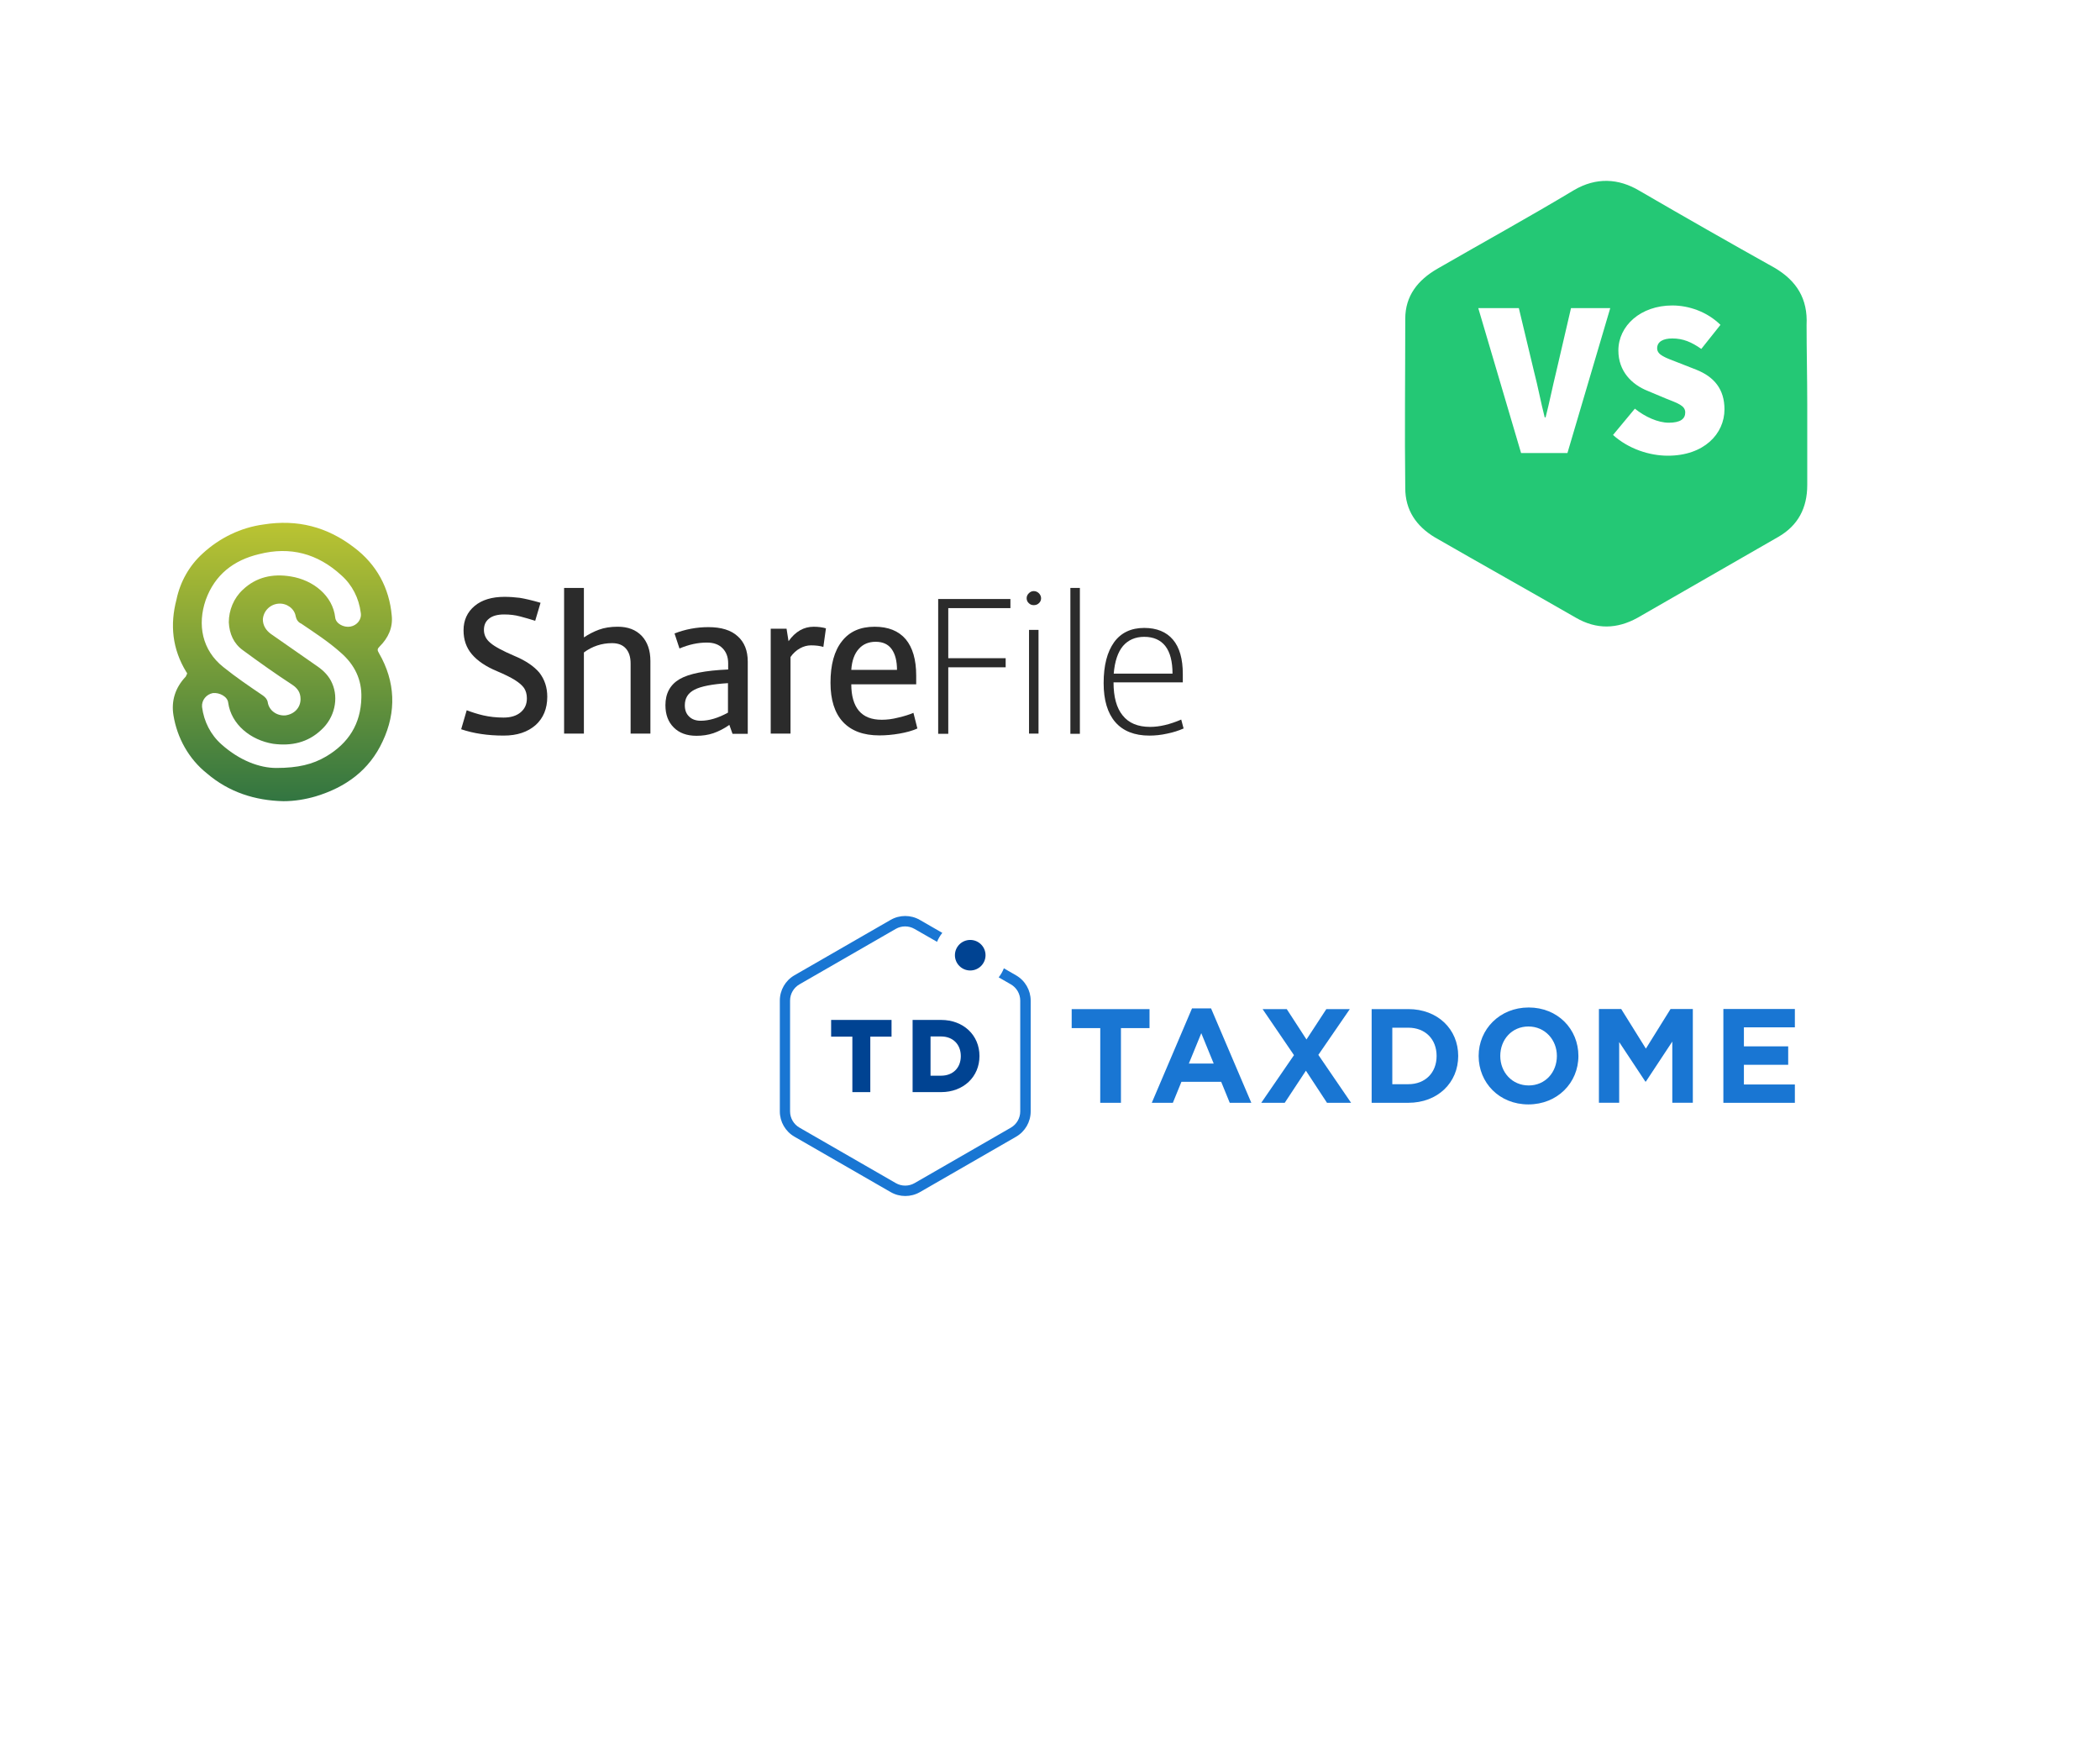 <?xml version="1.0" encoding="UTF-8"?><svg width="482" height="400" viewBox="0 0 482 400" fill="none" xmlns="http://www.w3.org/2000/svg">
<g opacity="0.2">
<path d="M199.591 390.972L199.591 390.972C178.608 378.897 157.475 366.898 136.346 354.902L136.344 354.901C115.217 342.906 94.095 330.913 73.123 318.844C56.691 308.966 47.148 295.025 47.148 275.749V275.741L47.148 275.732C46.749 242.302 46.882 208.338 47.016 174.451C47.082 157.535 47.148 140.639 47.148 123.838C47.148 103.715 58.116 90.058 75.211 80.137C89.502 71.886 103.915 63.703 118.339 55.514C145.017 40.368 171.737 25.198 197.81 9.522C217.113 -1.809 236.635 -0.927 255.098 10.131L255.106 10.136L255.114 10.14C295.578 33.677 335.742 56.603 376.207 79.223C385.935 84.937 393.22 91.728 397.936 99.905C402.65 108.077 404.855 117.731 404.267 129.268L404.265 129.304V129.34C404.265 140.85 404.412 152.582 404.56 164.418L404.565 164.776C404.715 176.736 404.864 188.801 404.864 200.864V272.998C404.864 293.317 396.708 308.414 379.801 318.226C358.821 330.3 337.692 342.449 316.562 354.599C295.435 366.747 274.309 378.895 253.332 390.966C235.455 400.825 217.706 401.401 199.591 390.972Z" stroke="white" stroke-width="2.842"/>
</g>
<g opacity="0.4">
<path d="M205.399 352.557L205.399 352.557C188.376 342.761 171.233 333.028 154.099 323.299L154.095 323.297C136.965 313.571 119.843 303.85 102.844 294.068C89.937 286.303 82.611 275.502 82.611 260.573V260.556L82.611 260.539C82.287 233.439 82.395 205.917 82.503 178.443C82.557 164.72 82.611 151.01 82.611 137.369C82.611 121.833 91.005 111.236 104.53 103.388C116.096 96.71 127.772 90.081 139.465 83.442C161.112 71.152 182.814 58.831 203.974 46.109C219.06 37.256 234.229 37.929 248.705 46.6L248.721 46.609L248.736 46.618C281.556 65.709 314.134 84.304 346.955 102.651C354.651 107.175 360.313 112.488 363.955 118.803C367.592 125.108 369.328 132.605 368.865 141.687L368.862 141.759V141.831C368.862 151.179 368.981 160.706 369.101 170.304L369.105 170.592C369.227 180.293 369.348 190.068 369.348 199.839V258.342C369.348 274.27 363.01 285.932 349.861 293.562C332.848 303.352 315.714 313.204 298.579 323.057L298.483 323.113C281.386 332.944 264.288 342.775 247.311 352.544C233.295 360.269 219.536 360.696 205.399 352.557Z" stroke="white" stroke-width="5.685"/>
</g>
<g opacity="0.6">
<path d="M212.769 307.663L212.769 307.662C200.367 300.525 187.878 293.435 175.407 286.354L175.393 286.346C162.929 279.269 150.481 272.202 138.123 265.091C129.623 259.968 125.172 253.183 125.172 243.817V243.783L125.172 243.749C124.936 224.044 125.015 204.055 125.093 184.067C125.133 174.068 125.172 164.069 125.172 154.106C125.172 144.474 130.212 137.781 139.327 132.491C147.699 127.657 156.177 122.844 164.68 118.016C180.466 109.054 196.338 100.043 211.774 90.762C221.542 85.037 231.167 85.437 240.642 91.112L240.673 91.131L240.705 91.149C264.608 105.053 288.336 118.597 312.242 131.961C317.431 135.017 321.026 138.472 323.288 142.393C325.537 146.293 326.691 151.04 326.384 157.065L326.377 157.21V157.355C326.377 164.185 326.464 171.142 326.552 178.124L326.554 178.342C326.643 185.409 326.731 192.504 326.731 199.593V242.192C326.731 252.607 322.714 259.85 314.35 264.707C301.998 271.815 289.558 278.968 277.117 286.121L277.014 286.181L276.962 286.211C264.516 293.367 252.07 300.524 239.712 307.636C230.537 312.683 221.876 312.905 212.769 307.663Z" stroke="white" stroke-width="11.369"/>
</g>
<rect x="180.414" y="204.562" width="232.973" height="68.187" fill="#D9D9D9"/>
<rect x="39.777" y="113.645" width="232.973" height="68.187" fill="#D9D9D9"/>
<rect x="0.072" y="78" width="312.525" height="147.739" rx="73.87" transform="rotate(0.028 0.072 78)" fill="white"/>
<g filter="url(#filter0_d_175_48379)">
<rect x="139.285" y="169.047" width="312.525" height="147.739" rx="73.87" transform="rotate(0.028 139.285 169.047)" fill="white"/>
</g>
<path fill-rule="evenodd" clip-rule="evenodd" d="M277.968 231.455H273.593L264.363 253.119H269.199L271.168 248.295H280.288L282.257 253.119H287.207L277.968 231.455ZM275.722 237.14L278.575 244.114H272.869L275.722 237.14Z" fill="#1976D3"/>
<path fill-rule="evenodd" clip-rule="evenodd" d="M296.999 242.182L289.795 231.613H295.34L299.867 238.586L304.427 231.613H309.815L302.591 242.12L310.109 253.121H304.579L299.738 245.749L294.874 253.121H289.486L296.999 242.182Z" fill="#1976D3"/>
<path fill-rule="evenodd" clip-rule="evenodd" d="M323.233 231.611H314.826V253.119H323.233C330.009 253.119 334.693 248.48 334.693 242.365C334.693 236.251 330.009 231.611 323.233 231.611ZM329.735 242.365C329.735 246.236 327.115 248.85 323.235 248.85H319.568V235.881H323.235C327.115 235.881 329.735 238.495 329.735 242.365Z" fill="#1976D3"/>
<path fill-rule="evenodd" clip-rule="evenodd" d="M350.871 231.242C344.219 231.242 339.383 236.251 339.383 242.366C339.383 248.542 344.143 253.49 350.795 253.49C357.448 253.49 362.283 248.542 362.283 242.366C362.283 236.19 357.524 231.242 350.871 231.242ZM350.815 235.604C354.633 235.604 357.343 238.678 357.343 242.363C357.343 246.111 354.695 249.137 350.876 249.137C347.058 249.137 344.348 246.111 344.348 242.363C344.348 238.616 346.996 235.604 350.815 235.604Z" fill="#1976D3"/>
<path fill-rule="evenodd" clip-rule="evenodd" d="M366.99 231.586H372.102L377.77 240.684L383.433 231.586H388.545V253.103H383.833V239.062L377.77 248.246H377.646L371.641 239.176V253.103H366.99V231.586Z" fill="#1976D3"/>
<path fill-rule="evenodd" clip-rule="evenodd" d="M395.555 231.586H411.965V235.798H400.267V240.162H410.433V244.394H400.267V248.915H411.965V253.122H395.555V231.586Z" fill="#1976D3"/>
<path fill-rule="evenodd" clip-rule="evenodd" d="M191.063 234.098H190.764V234.397V237.636V237.935H191.063H195.638V250.368V250.667H195.937H199.456H199.756V250.368V237.935H204.33H204.63V237.636V234.397V234.098H204.33H191.063V234.098Z" fill="#004392"/>
<path fill-rule="evenodd" clip-rule="evenodd" d="M209.463 234.098H216.006C221.108 234.098 224.812 237.58 224.812 242.38C224.812 247.181 221.108 250.667 216.006 250.667H209.463V234.098ZM213.58 246.906H216.005V246.896C218.711 246.896 220.527 245.103 220.527 242.404C220.527 239.705 218.711 237.893 216.005 237.893H213.58V246.906Z" fill="#004392"/>
<path fill-rule="evenodd" clip-rule="evenodd" d="M222.69 222.749C224.631 222.749 226.204 221.18 226.204 219.244C226.204 217.308 224.631 215.738 222.69 215.738C220.749 215.738 219.176 217.308 219.176 219.244C219.176 221.18 220.749 222.749 222.69 222.749Z" fill="#004392"/>
<path fill-rule="evenodd" clip-rule="evenodd" d="M252.539 235.977H245.977V231.613H263.842V235.977H257.284V253.121H252.529L252.539 235.977Z" fill="#1976D3"/>
<path fill-rule="evenodd" clip-rule="evenodd" d="M233.213 223.865L230.412 222.252C230.12 222.997 229.72 223.696 229.223 224.325L232.015 225.933C233.345 226.702 234.165 228.118 234.169 229.652V255.106C234.166 256.64 233.345 258.057 232.015 258.825L209.918 271.553C208.584 272.318 206.943 272.318 205.609 271.553L183.512 258.825C182.174 258.062 181.346 256.644 181.339 255.106V229.652C181.343 228.118 182.163 226.702 183.493 225.933L205.59 213.206C206.924 212.44 208.565 212.44 209.899 213.206L215.072 216.17C215.372 215.429 215.78 214.737 216.285 214.116L211.116 211.137C209.042 209.946 206.49 209.946 204.416 211.137L182.319 223.865C180.257 225.066 178.989 227.27 178.99 229.652V255.106C178.994 257.494 180.271 259.698 182.343 260.894L204.44 273.621C206.514 274.81 209.065 274.81 211.14 273.621L233.237 260.894C235.298 259.692 236.565 257.488 236.565 255.106V229.652C236.561 227.265 235.284 225.061 233.213 223.865Z" fill="#1976D3"/>
<g filter="url(#filter1_d_175_48379)">
<path fill-rule="evenodd" clip-rule="evenodd" d="M414.808 86.875V105.32C414.808 110.635 412.66 114.621 408.212 117.2C397.474 123.374 386.583 129.627 375.845 135.801C371.166 138.38 366.487 138.537 361.732 135.801C350.994 129.627 340.103 123.531 329.365 117.356C325.07 114.777 322.539 111.104 322.539 106.023C322.385 93.206 322.539 80.075 322.539 67.18C322.539 61.865 325.453 58.27 329.902 55.69C340.333 49.672 350.994 43.81 361.272 37.636C366.334 34.666 371.473 34.901 376.305 37.792C386.659 43.81 396.937 49.672 407.291 55.456C412.353 58.426 414.961 62.568 414.654 68.586C414.654 74.526 414.808 80.701 414.808 86.875Z" fill="#24C875"/>
</g>
<path d="M349.123 103.98H359.765L369.588 70.725H360.583L357.206 85.255C356.337 88.785 355.672 92.213 354.751 95.795H354.546C353.625 92.213 353.011 88.785 352.09 85.255L348.611 70.725H339.3L349.123 103.98ZM370.227 99.836C373.808 103.06 378.618 104.594 382.813 104.594C391.101 104.594 395.808 99.581 395.808 93.953C395.808 89.348 393.454 86.483 389.31 84.846L385.269 83.26C382.25 82.083 380.357 81.52 380.357 79.934C380.357 78.451 381.687 77.683 383.836 77.683C386.292 77.683 388.236 78.502 390.487 80.088L394.887 74.562C391.817 71.544 387.622 70.112 383.836 70.112C376.571 70.112 371.455 74.767 371.455 80.446C371.455 85.255 374.576 88.274 378.157 89.706L382.301 91.446C385.115 92.571 386.803 93.083 386.803 94.669C386.803 96.153 385.678 97.022 383.018 97.022C380.562 97.022 377.594 95.692 375.241 93.799L370.227 99.836Z" fill="white"/>
<path d="M125.611 159.93C125.611 162.656 124.703 164.836 122.931 166.426C121.114 168.016 118.706 168.834 115.617 168.834C111.892 168.834 108.666 168.334 105.85 167.38L107.122 163.019C108.303 163.473 109.575 163.882 110.938 164.2C112.346 164.518 113.891 164.7 115.571 164.7C117.252 164.7 118.57 164.291 119.524 163.473C120.478 162.656 120.932 161.611 120.932 160.293C120.932 159.339 120.705 158.567 120.296 157.931C119.842 157.295 119.16 156.705 118.161 156.069C117.207 155.478 115.844 154.797 114.118 154.07C111.483 152.979 109.575 151.662 108.303 150.163C107.031 148.664 106.395 146.846 106.395 144.666C106.395 142.349 107.258 140.486 108.939 139.078C110.62 137.67 112.937 136.988 115.799 136.988C116.98 136.988 118.161 137.079 119.297 137.216C120.432 137.397 122.022 137.761 124.067 138.351L122.84 142.485C121.704 142.122 120.569 141.804 119.387 141.486C118.206 141.168 117.025 141.032 115.708 141.032C114.209 141.032 113.027 141.35 112.255 141.986C111.437 142.622 111.074 143.485 111.074 144.575C111.074 145.756 111.574 146.756 112.573 147.573C113.573 148.436 115.39 149.39 118.025 150.526C120.659 151.617 122.567 152.934 123.794 154.388C125.021 155.978 125.611 157.795 125.611 159.93Z" fill="#2B2B2B"/>
<path d="M144.739 168.425L144.739 152.297C144.739 150.798 144.375 149.663 143.648 148.845C142.922 148.027 141.877 147.618 140.468 147.618C138.106 147.618 135.926 148.345 134.018 149.753L134.018 168.379L129.475 168.379L129.475 134.944L134.018 134.944L134.018 146.301C135.108 145.574 136.244 144.983 137.47 144.529C138.697 144.075 140.15 143.848 141.786 143.848C144.103 143.848 145.92 144.529 147.283 145.937C148.6 147.346 149.282 149.254 149.282 151.707L149.282 168.379L144.739 168.379L144.739 168.425Z" fill="#2B2B2B"/>
<path d="M167.086 156.798C163.452 157.025 160.908 157.525 159.409 158.297C157.909 159.069 157.183 160.251 157.183 161.886C157.183 162.976 157.501 163.839 158.182 164.475C158.818 165.111 159.727 165.429 160.817 165.429C162.77 165.429 164.86 164.793 167.086 163.567L167.086 156.798ZM168.131 168.428L167.404 166.383C166.177 167.247 164.905 167.883 163.724 168.291C162.498 168.7 161.226 168.882 159.863 168.882C157.637 168.882 155.91 168.246 154.638 166.974C153.366 165.702 152.73 164.021 152.73 161.841C152.73 159.16 153.821 157.161 155.956 155.889C158.137 154.617 161.862 153.89 167.131 153.663L167.131 152.255C167.131 150.756 166.677 149.62 165.814 148.757C164.951 147.894 163.77 147.485 162.225 147.485C160.181 147.485 158.091 147.939 155.956 148.848L154.82 145.395C157.273 144.441 159.863 143.942 162.589 143.942C165.541 143.942 167.767 144.623 169.312 146.031C170.857 147.394 171.629 149.348 171.629 151.846L171.629 168.428L168.131 168.428Z" fill="#2B2B2B"/>
<path d="M176.853 144.306L180.532 144.306L180.987 147.168C182.577 144.942 184.485 143.852 186.756 143.852C187.846 143.852 188.8 143.988 189.573 144.215L188.982 148.485C188.255 148.258 187.301 148.122 186.165 148.122C185.302 148.122 184.439 148.349 183.621 148.803C182.804 149.258 182.077 149.894 181.441 150.802L181.441 168.383L176.898 168.383L176.898 144.306H176.853Z" fill="#2B2B2B"/>
<path d="M205.883 153.801C205.883 151.711 205.474 150.121 204.657 148.985C203.839 147.849 202.612 147.304 200.977 147.304C199.387 147.304 198.069 147.849 197.115 148.94C196.116 150.03 195.525 151.665 195.389 153.755L205.883 153.755V153.801ZM210.335 157.071L195.389 157.071C195.389 159.706 195.98 161.751 197.115 163.114C198.297 164.522 200.023 165.203 202.385 165.203C203.521 165.203 204.793 165.067 206.156 164.704C207.564 164.386 208.7 164.022 209.654 163.613L210.562 167.202C209.381 167.747 207.973 168.111 206.428 168.383C204.838 168.656 203.339 168.792 201.84 168.792C198.16 168.792 195.389 167.747 193.481 165.703C191.573 163.659 190.619 160.615 190.619 156.708C190.619 152.574 191.482 149.394 193.254 147.168C194.98 144.942 197.479 143.852 200.75 143.852C203.884 143.852 206.247 144.806 207.882 146.714C209.472 148.622 210.29 151.393 210.29 155.073L210.29 157.071L210.335 157.071Z" fill="#2B2B2B"/>
<path d="M215.333 168.425L215.333 137.488L231.915 137.488L231.915 139.578L217.65 139.578L217.65 151.072L230.824 151.072L230.824 153.161L217.65 153.161L217.65 168.425L215.333 168.425Z" fill="#2B2B2B"/>
<path d="M236.184 168.424L236.184 144.574L238.364 144.574L238.364 168.379L236.184 168.379V168.424ZM235.639 137.305C235.639 136.851 235.82 136.488 236.138 136.17C236.456 135.852 236.82 135.67 237.274 135.67C237.728 135.67 238.137 135.852 238.455 136.17C238.773 136.488 238.955 136.897 238.955 137.305C238.955 137.76 238.773 138.169 238.455 138.441C238.137 138.759 237.728 138.895 237.274 138.895C236.82 138.895 236.456 138.759 236.138 138.441C235.82 138.169 235.639 137.76 235.639 137.305Z" fill="#2B2B2B"/>
<path d="M245.678 168.425L245.678 134.944L247.858 134.944L247.858 168.425L245.678 168.425Z" fill="#2B2B2B"/>
<path d="M269.12 154.617C269.12 151.846 268.575 149.711 267.484 148.303C266.394 146.894 264.759 146.167 262.623 146.167C260.579 146.167 258.944 146.894 257.763 148.257C256.581 149.665 255.855 151.801 255.627 154.617L269.12 154.617V154.617ZM271.482 156.616L255.582 156.616C255.582 159.932 256.263 162.476 257.672 164.203C259.08 165.974 261.17 166.838 263.986 166.838C266.122 166.838 268.484 166.292 271.119 165.157L271.664 167.201C270.528 167.701 269.256 168.11 267.893 168.382C266.485 168.7 265.122 168.837 263.805 168.837C260.397 168.837 257.763 167.792 255.991 165.747C254.219 163.703 253.311 160.705 253.311 156.798C253.311 152.709 254.128 149.62 255.718 147.394C257.308 145.213 259.625 144.123 262.623 144.123C265.485 144.123 267.712 145.032 269.211 146.803C270.755 148.621 271.482 151.256 271.482 154.708L271.482 156.616Z" fill="#2B2B2B"/>
<path d="M65.077 183.891C58.518 183.753 52.517 181.811 47.493 177.513C43.306 174.185 40.654 169.332 39.817 164.201C39.259 160.873 40.236 157.823 42.608 155.327C42.748 155.188 42.748 154.911 42.887 154.772C43.027 154.634 42.887 154.356 42.748 154.218C39.538 148.948 38.98 143.402 40.515 137.578C41.352 133.557 43.446 129.813 46.516 127.04C50.423 123.435 55.308 121.078 60.472 120.384C68.287 119.136 75.125 120.939 81.266 125.653C86.429 129.536 89.36 134.944 89.918 141.322C90.197 144.095 89.081 146.453 87.127 148.394C86.569 148.948 86.569 149.226 86.987 149.919C90.755 156.436 91.035 163.369 87.825 170.164C84.754 176.82 79.312 180.702 72.474 182.782C70.101 183.475 67.589 183.891 65.077 183.891ZM52.517 142.847C52.517 140.074 53.633 137.301 55.727 135.36C58.797 132.448 62.565 131.616 66.752 132.309C71.915 133.141 76.381 136.746 76.939 141.738C77.079 143.125 78.893 144.095 80.428 143.818C81.963 143.541 83.08 142.154 82.801 140.629C82.382 137.301 80.847 134.251 78.335 132.032C72.892 127.04 66.612 125.376 59.495 127.179C53.633 128.565 49.307 131.893 47.214 137.717C45.26 143.402 46.376 149.226 51.261 153.108C54.191 155.466 57.262 157.546 60.332 159.626C60.89 160.042 61.309 160.458 61.448 161.151C61.727 163.092 63.542 164.34 65.496 164.201C67.589 163.924 68.984 162.399 68.984 160.458C68.984 158.932 68.287 157.962 67.031 157.13C63.402 154.772 59.495 151.999 55.727 149.226C53.633 147.701 52.657 145.482 52.517 142.847ZM63.402 176.265C68.426 176.265 71.776 175.433 74.846 173.63C80.01 170.58 82.801 166.143 82.94 160.18C83.08 156.02 81.405 152.554 78.195 149.78C75.404 147.285 72.194 145.205 69.124 143.125C68.426 142.847 68.008 142.154 67.868 141.461C67.589 139.658 65.775 138.41 63.961 138.549C62.007 138.688 60.472 140.213 60.332 142.154C60.332 143.541 61.03 144.65 62.146 145.482C65.775 147.978 69.264 150.474 72.892 152.97C74.288 153.94 75.544 155.188 76.242 156.852C77.777 160.319 76.8 164.756 73.73 167.529C70.659 170.441 66.891 171.273 62.705 170.718C57.541 169.887 53.075 166.281 52.377 161.289C52.238 159.903 50.424 158.932 48.889 159.071C47.353 159.348 46.237 160.735 46.376 162.26C46.795 165.588 48.33 168.638 50.842 170.857C55.029 174.601 59.634 176.265 63.402 176.265Z" fill="url(#paint0_linear_175_48379)"/>
<defs>
<filter id="filter0_d_175_48379" x="109.249" y="159.083" width="372.525" height="207.82" filterUnits="userSpaceOnUse" color-interpolation-filters="sRGB">
<feFlood flood-opacity="0" result="BackgroundImageFix"/>
<feColorMatrix in="SourceAlpha" type="matrix" values="0 0 0 0 0 0 0 0 0 0 0 0 0 0 0 0 0 0 127 0" result="hardAlpha"/>
<feOffset dy="20"/>
<feGaussianBlur stdDeviation="15"/>
<feColorMatrix type="matrix" values="0 0 0 0 0.169 0 0 0 0 0.169 0 0 0 0 0.169 0 0 0 0.1 0"/>
<feBlend mode="normal" in2="BackgroundImageFix" result="effect1_dropShadow_175_48379"/>
<feBlend mode="normal" in="SourceGraphic" in2="effect1_dropShadow_175_48379" result="shape"/>
</filter>
<filter id="filter1_d_175_48379" x="306.471" y="25.514" width="124.337" height="134.281" filterUnits="userSpaceOnUse" color-interpolation-filters="sRGB">
<feFlood flood-opacity="0" result="BackgroundImageFix"/>
<feColorMatrix in="SourceAlpha" type="matrix" values="0 0 0 0 0 0 0 0 0 0 0 0 0 0 0 0 0 0 127 0" result="hardAlpha"/>
<feOffset dy="6"/>
<feGaussianBlur stdDeviation="8"/>
<feColorMatrix type="matrix" values="0 0 0 0 0.169 0 0 0 0 0.169 0 0 0 0 0.169 0 0 0 0.16 0"/>
<feBlend mode="normal" in2="BackgroundImageFix" result="effect1_dropShadow_175_48379"/>
<feBlend mode="normal" in="SourceGraphic" in2="effect1_dropShadow_175_48379" result="shape"/>
</filter>
<linearGradient id="paint0_linear_175_48379" x1="64.842" y1="183.867" x2="64.842" y2="119.95" gradientUnits="userSpaceOnUse">
<stop stop-color="#327541"/>
<stop offset="1" stop-color="#BBC432"/>
</linearGradient>
</defs>
</svg>
